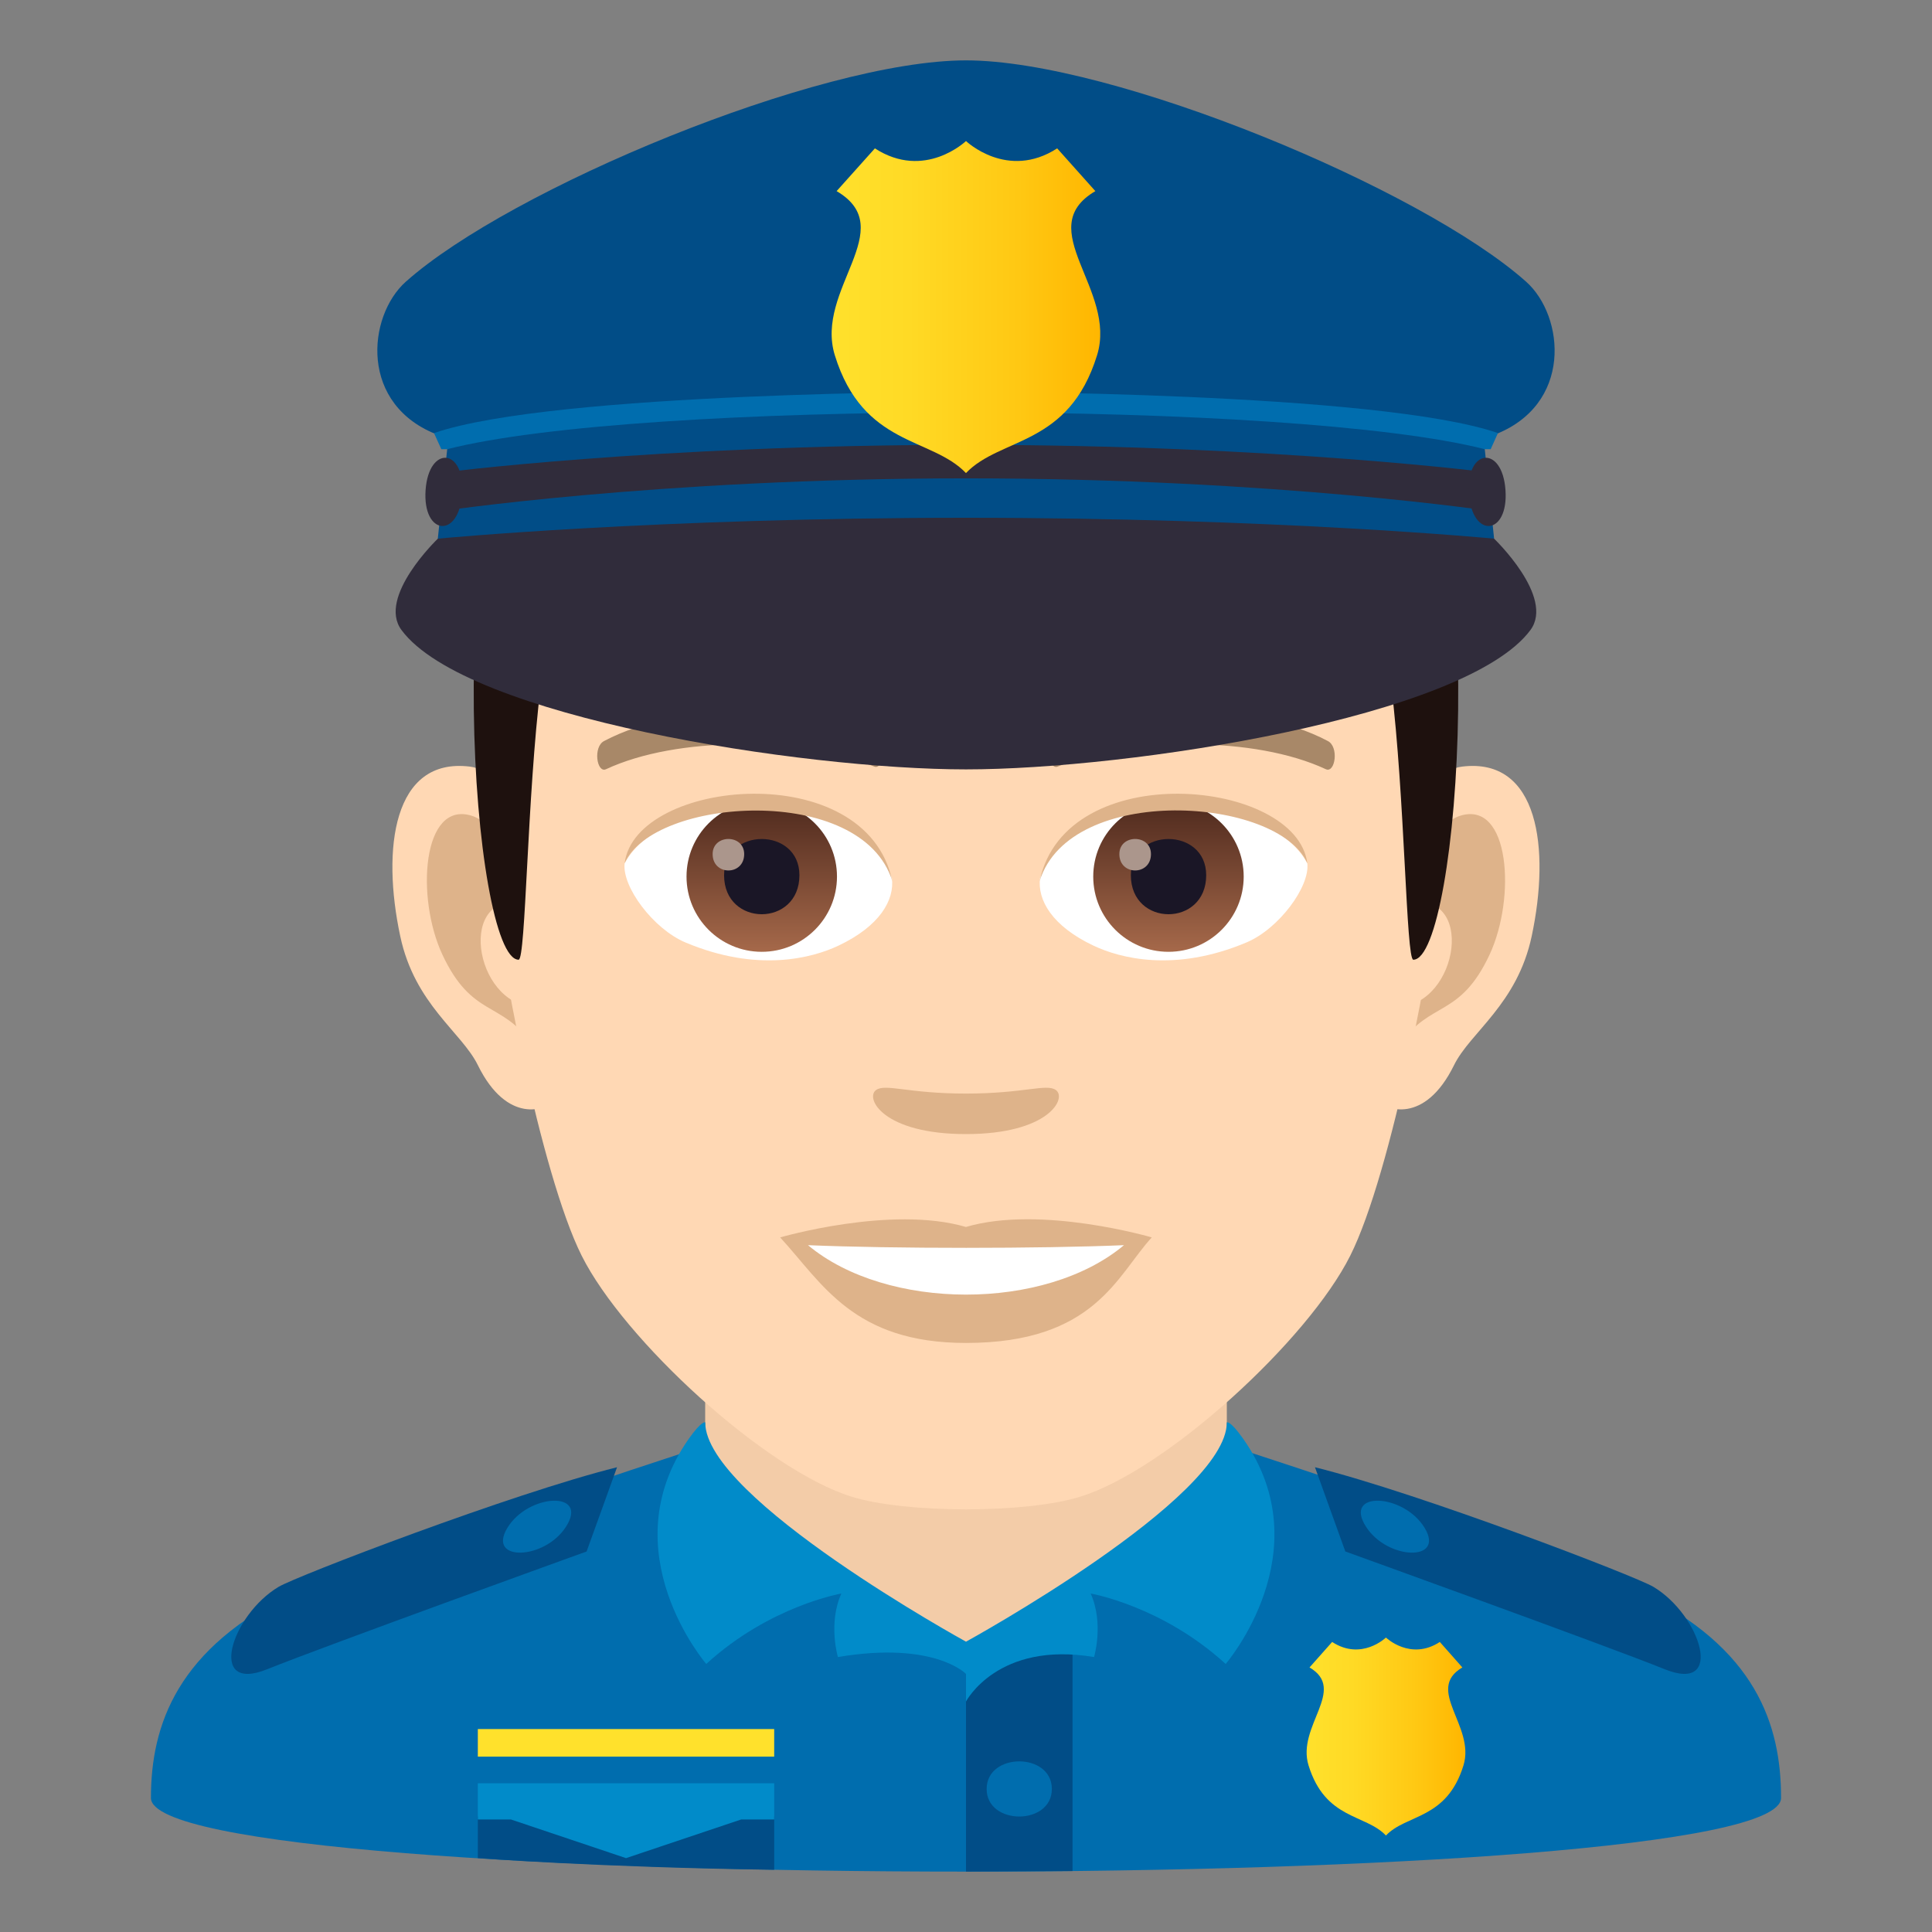 <?xml version="1.0" encoding="utf-8"?>
<!-- Generator: Adobe Illustrator 15.0.0, SVG Export Plug-In . SVG Version: 6.00 Build 0)  -->
<!DOCTYPE svg PUBLIC "-//W3C//DTD SVG 1.1//EN" "http://www.w3.org/Graphics/SVG/1.1/DTD/svg11.dtd">
<svg version="1.1" id="Layer_1" xmlns:x="http://ns.adobe.com/Extensibility/1.0/" xmlns:i="http://ns.adobe.com/AdobeIllustrator/10.0/" xmlns:graph="http://ns.adobe.com/Graphs/1.0/"
	 xmlns="http://www.w3.org/2000/svg" xmlns:xlink="http://www.w3.org/1999/xlink" xmlns:a="http://ns.adobe.com/AdobeSVGViewerExtensions/3.0/"
	 x="0px" y="0px" width="64px" height="64px" viewBox="0 0 64 64" enable-background="new 0 0 64 64" xml:space="preserve">
<rect x="0" y="0" width="64" height="64" fill="#808080" stroke="none"/>
<path fill="#006DAE" d="M9.786,52.717c2.702-1.287,12.706-4.543,12.706-4.543l18.994-0.036c0,0,10.104,3.284,12.789,4.577
	C58.18,54.588,59,57.143,59,59.559c0,3.254-54,3.254-54,0C5,57.141,5.871,54.584,9.786,52.717z"/>
<polygon fill="#F3CCA8" points="23.36,49.947 32,54.779 40.64,49.947 40.64,41.912 23.36,41.912 "/>
<rect x="15.829" y="57.277" fill="#FFE12C" width="9.817" height="0.914"/>
<path fill="#014D87" d="M25.646,60.174h-9.817v1.379c0,0,3.968,0.305,9.817,0.386V60.174z"/>
<polygon fill="#014D87" points="35.529,54.625 32,54.625 32,62 35.529,61.98 "/>
<polygon fill="#018BC9" points="25.646,59.072 15.829,59.072 15.829,60.273 16.927,60.273 20.738,61.553 24.55,60.273 
	25.646,60.273 "/>
<linearGradient id="SVGID_1_" gradientUnits="userSpaceOnUse" x1="43.283" y1="57.525" x2="48.543" y2="57.525">
	<stop  offset="0" style="stop-color:#FFE12C"/>
	<stop  offset="0.287" style="stop-color:#FFDA25"/>
	<stop  offset="0.695" style="stop-color:#FFC813"/>
	<stop  offset="1" style="stop-color:#FFB600"/>
	<a:midPointStop  offset="0" style="stop-color:#FFE12C"/>
	<a:midPointStop  offset="0.63" style="stop-color:#FFE12C"/>
	<a:midPointStop  offset="1" style="stop-color:#FFB600"/>
</linearGradient>
<path fill="url(#SVGID_1_)" d="M43.38,55.236l0.749-0.844c0.975,0.635,1.782-0.146,1.782-0.146s0.813,0.781,1.785,0.146l0.746,0.844
	c-1.251,0.74,0.437,1.941,0.038,3.244c-0.557,1.805-1.89,1.607-2.569,2.324c-0.679-0.717-2.008-0.52-2.564-2.324
	C42.945,57.178,44.638,55.977,43.38,55.236z"/>
<path fill="#018BC9" d="M23.396,55.121c0,0-3.202-3.715-0.584-7.453c0.447-0.631,0.549-0.549,0.549-0.549
	c0,2.525,8.64,7.264,8.64,7.264v1.068c0,0-1.049-1.098-4.244-0.559c0,0-0.333-1.109,0.114-2.104
	C27.87,52.789,25.505,53.191,23.396,55.121z"/>
<path fill="#018BC9" d="M40.602,55.121c0,0,3.205-3.715,0.585-7.453c-0.445-0.631-0.547-0.549-0.547-0.549
	c0,2.525-8.64,7.264-8.64,7.264v1.982c0,0,1.046-2.012,4.242-1.473c0,0,0.333-1.109-0.112-2.104
	C36.13,52.789,38.492,53.191,40.602,55.121z"/>
<path fill="#006DAE" d="M34.844,59.262c0,1.217-2.16,1.217-2.16,0C32.684,58.043,34.844,58.043,34.844,59.262z"/>
<path fill="#014D87" d="M43.56,48.604l1.006,2.791c0,0,8.566,3.09,10.585,3.902c2.004,0.807,1.191-1.793-0.382-2.732
	C54.18,52.211,47.046,49.475,43.56,48.604z"/>
<path fill="#006DAE" d="M47.2,50.625c0.662,1.111-1.228,1.057-1.942-0.039C44.464,49.369,46.511,49.463,47.2,50.625z"/>
<path fill="#014D87" d="M20.44,48.604l-1.008,2.791c0,0-8.564,3.09-10.585,3.902c-2.002,0.807-1.192-1.793,0.384-2.732
	C9.82,52.211,16.952,49.475,20.44,48.604z"/>
<path fill="#006DAE" d="M16.8,50.625c-0.662,1.111,1.228,1.057,1.942-0.039C19.536,49.369,17.489,49.463,16.8,50.625z"/>
<path id="Path_993_" fill="#FFD8B4" d="M48.439,25.394c-2.545,0.307-4.383,8.815-2.781,11.06c0.225,0.313,1.535,0.814,2.508-1.168
	c0.539-1.096,2.092-2.012,2.574-4.276C51.357,28.109,50.973,25.087,48.439,25.394z"/>
<path id="Path_992_" fill="#FFD8B4" d="M15.559,25.394c2.545,0.307,4.383,8.815,2.781,11.06c-0.225,0.313-1.535,0.814-2.51-1.168
	c-0.537-1.096-2.092-2.012-2.572-4.276C12.639,28.109,13.025,25.087,15.559,25.394z"/>
<path id="Path_991_" fill="#DEB38A" d="M48.371,27.023c-0.664,0.209-1.389,1.221-1.781,2.897c2.32-0.498,1.74,3.362-0.277,3.435
	c0.02,0.389,0.045,0.787,0.094,1.207c0.971-1.408,1.959-0.844,2.938-2.94C50.225,29.733,50.016,26.509,48.371,27.023z"/>
<path id="Path_990_" fill="#DEB38A" d="M17.408,29.917c-0.395-1.675-1.117-2.685-1.781-2.894c-1.643-0.515-1.855,2.71-0.973,4.599
	c0.979,2.097,1.967,1.532,2.939,2.94c0.047-0.42,0.074-0.82,0.09-1.209C15.688,33.26,15.115,29.446,17.408,29.917z"/>
<path id="Path_989_" fill="#FFD8B4" d="M31.998,9.034c-11.027,0-16.34,8.329-15.676,19.909c0.133,2.329,1.582,9.93,2.947,12.654
	c1.398,2.791,6.074,7.09,8.938,7.982c1.811,0.561,5.773,0.561,7.582,0c2.865-0.893,7.543-5.191,8.939-7.982
	c1.369-2.725,2.814-10.323,2.945-12.654C48.342,17.363,43.029,9.034,31.998,9.034z"/>
<path id="Path_988_" fill="#A88868" d="M43.98,24.544c-2.521-1.335-7.348-1.399-9.146-0.469c-0.387,0.178-0.131,1.441,0.193,1.322
	c2.504-0.99,6.547-1.012,8.893,0.084C44.232,25.624,44.363,24.729,43.98,24.544z"/>
<path id="Path_987_" fill="#A88868" d="M20.018,24.544c2.521-1.335,7.346-1.399,9.146-0.469c0.385,0.178,0.131,1.441-0.193,1.322
	c-2.51-0.99-6.547-1.012-8.895,0.084C19.766,25.624,19.637,24.729,20.018,24.544z"/>
<path id="Path_986_" fill="#DEB38A" d="M34.975,36.107c-0.314-0.219-1.053,0.119-2.977,0.119c-1.92,0-2.66-0.338-2.975-0.119
	c-0.377,0.266,0.223,1.461,2.975,1.461C34.752,37.568,35.354,36.373,34.975,36.107z"/>
<path id="Path_985_" fill="#DEB38A" d="M31.998,40.645c-2.479-0.727-6.154,0.346-6.154,0.346c1.398,1.521,2.424,3.496,6.154,3.496
	c4.275,0,5.002-2.242,6.156-3.496C38.154,40.99,34.479,39.912,31.998,40.645z"/>
<path id="Path_984_" fill="#FFFFFF" d="M26.766,41.248c2.602,2.176,7.852,2.191,10.467,0C34.461,41.365,29.557,41.367,26.766,41.248
	z"/>
<path id="Path_983_" fill="#FFFFFF" d="M29.545,29.086c0.094,0.729-0.402,1.593-1.773,2.241c-0.871,0.412-2.686,0.896-5.066-0.107
	c-1.066-0.449-2.107-1.848-2.014-2.622C21.982,26.167,28.336,25.812,29.545,29.086z"/>
<linearGradient id="Oval_1_" gradientUnits="userSpaceOnUse" x1="-424.582" y1="477.466" x2="-424.582" y2="478.224" gradientTransform="matrix(6.57 0 0 -6.57 2814.78 3168.528)">
	<stop  offset="0" style="stop-color:#A6694A"/>
	<stop  offset="1" style="stop-color:#4F2A1E"/>
	<a:midPointStop  offset="0" style="stop-color:#A6694A"/>
	<a:midPointStop  offset="0.5" style="stop-color:#A6694A"/>
	<a:midPointStop  offset="1" style="stop-color:#4F2A1E"/>
</linearGradient>
<circle id="Oval_129_" fill="url(#Oval_1_)" cx="25.234" cy="29.038" r="2.492"/>
<path id="Path_982_" fill="#1A1626" d="M23.986,28.992c0,1.724,2.496,1.724,2.496,0C26.482,27.393,23.986,27.393,23.986,28.992z"/>
<path id="Path_981_" fill="#AB968C" d="M23.607,28.293c0,0.723,1.045,0.723,1.045,0C24.652,27.625,23.607,27.625,23.607,28.293z"/>
<path id="Path_980_" fill="#DEB38A" d="M29.557,29.182c-1.014-3.251-7.926-2.771-8.865-0.584
	C21.039,25.798,28.693,25.058,29.557,29.182z"/>
<path id="Path_979_" fill="#FFFFFF" d="M34.453,29.086c-0.094,0.729,0.4,1.593,1.773,2.241c0.871,0.412,2.684,0.896,5.064-0.107
	c1.07-0.449,2.109-1.848,2.016-2.622C42.016,26.167,35.66,25.812,34.453,29.086z"/>
<linearGradient id="Oval_2_" gradientUnits="userSpaceOnUse" x1="-425.23" y1="477.466" x2="-425.23" y2="478.224" gradientTransform="matrix(6.57 0 0 -6.57 2832.511 3168.528)">
	<stop  offset="0" style="stop-color:#A6694A"/>
	<stop  offset="1" style="stop-color:#4F2A1E"/>
	<a:midPointStop  offset="0" style="stop-color:#A6694A"/>
	<a:midPointStop  offset="0.5" style="stop-color:#A6694A"/>
	<a:midPointStop  offset="1" style="stop-color:#4F2A1E"/>
</linearGradient>
<circle id="Oval_119_" fill="url(#Oval_2_)" cx="38.707" cy="29.038" r="2.492"/>
<path id="Path_978_" fill="#1A1626" d="M37.461,28.992c0,1.724,2.496,1.724,2.496,0C39.957,27.393,37.461,27.393,37.461,28.992z"/>
<path id="Path_977_" fill="#AB968C" d="M37.08,28.293c0,0.723,1.047,0.723,1.047,0C38.127,27.625,37.08,27.625,37.08,28.293z"/>
<path id="Path_976_" fill="#DEB38A" d="M34.441,29.182c1.012-3.249,7.92-2.784,8.865-0.584
	C42.955,25.798,35.305,25.058,34.441,29.182z"/>
<path fill="#523E3A" d="M46.084,11.793C43.67,8.532,39.252,6,31.998,6c-7.252,0-11.668,2.532-14.082,5.793
	C14.498,16.41,49.5,16.41,46.084,11.793z"/>
<linearGradient id="SVGID_2_" gradientUnits="userSpaceOnUse" x1="32" y1="31.792" x2="32" y2="10.412">
	<stop  offset="0.5" style="stop-color:#1E110E"/>
	<stop  offset="0.637" style="stop-color:#271916"/>
	<stop  offset="0.859" style="stop-color:#3F2E2A"/>
	<stop  offset="1" style="stop-color:#523E3A"/>
	<a:midPointStop  offset="0.5" style="stop-color:#1E110E"/>
	<a:midPointStop  offset="0.6" style="stop-color:#1E110E"/>
	<a:midPointStop  offset="1" style="stop-color:#523E3A"/>
</linearGradient>
<path fill="url(#SVGID_2_)" d="M46.084,11.793c-2.414-3.261-6.832,0.275-14.086,0.275c-7.252,0-11.668-3.536-14.082-0.275
	c-3.418,4.617-2.258,19.999-0.736,19.999c0.24,0,0.275-5.381,0.736-9.103c0.373-3.03,1.094-5.969,1.924-6.449
	c2.531-1.468,7.412,0.631,12.158,0.631s9.629-2.099,12.162-0.631c0.828,0.48,1.547,3.419,1.924,6.449
	c0.459,3.722,0.494,9.103,0.734,9.103C48.34,31.792,49.5,16.41,46.084,11.793z"/>
<path fill="#014D87" d="M50.555,9.332C47.104,6.254,36.875,2,32,2c-4.877,0-15.105,4.254-18.557,7.332
	c-1.277,1.139-1.564,4.106,1.104,5.09c2.27,0.836,32.635,0.836,34.904,0C52.121,13.438,51.832,10.471,50.555,9.332z"/>
<path fill="#006DAE" d="M32,12.976c0,0-13.646,0-17.623,1.37l0.242,0.534H32h17.381l0.24-0.534C45.646,12.976,32,12.976,32,12.976z"
	/>
<path fill="#014D87" d="M14.814,14.88l-0.311,2.963L32,18.534l17.494-0.691l-0.309-2.963C42.855,13.263,21.199,13.249,14.814,14.88z
	"/>
<path fill="#302C3B" d="M32,14.736c-10.365,0-17.527,0.938-17.527,0.938l-0.066,1.285c0,0,7.303-1.113,17.594-1.113
	c10.289,0,17.592,1.113,17.592,1.113l-0.064-1.285C49.527,15.675,42.365,14.736,32,14.736z"/>
<path fill="#302C3B" d="M31.998,25.487c5.404,0,16.564-1.725,18.701-4.618c0.809-1.097-1.205-3.025-1.205-3.025
	s-7.191-0.692-17.496-0.692c-10.303,0-17.494,0.692-17.494,0.692s-2.016,1.929-1.205,3.025
	C15.434,23.763,26.596,25.487,31.998,25.487z"/>
<path fill="#302C3B" d="M14.098,16.235c0.107-1.504,1.314-1.386,1.211,0.119C15.203,17.858,13.994,17.741,14.098,16.235z"/>
<path fill="#302C3B" d="M49.871,16.235c-0.104-1.504-1.314-1.386-1.211,0.119C48.766,17.858,49.977,17.741,49.871,16.235z"/>
<linearGradient id="SVGID_3_" gradientUnits="userSpaceOnUse" x1="27.55" y1="10.172" x2="36.448" y2="10.172">
	<stop  offset="0" style="stop-color:#FFE12C"/>
	<stop  offset="0.287" style="stop-color:#FFDA25"/>
	<stop  offset="0.695" style="stop-color:#FFC813"/>
	<stop  offset="1" style="stop-color:#FFB600"/>
	<a:midPointStop  offset="0" style="stop-color:#FFE12C"/>
	<a:midPointStop  offset="0.63" style="stop-color:#FFE12C"/>
	<a:midPointStop  offset="1" style="stop-color:#FFB600"/>
</linearGradient>
<path fill="url(#SVGID_3_)" d="M36.285,6.331L35.02,4.915C33.367,5.981,32,4.672,32,4.672s-1.369,1.31-3.018,0.243l-1.268,1.416
	c2.123,1.246-0.734,3.26-0.059,5.439c0.939,3.03,3.195,2.699,4.344,3.901c1.148-1.202,3.404-0.871,4.342-3.901
	C37.02,9.591,34.162,7.577,36.285,6.331z"/>
</svg>
